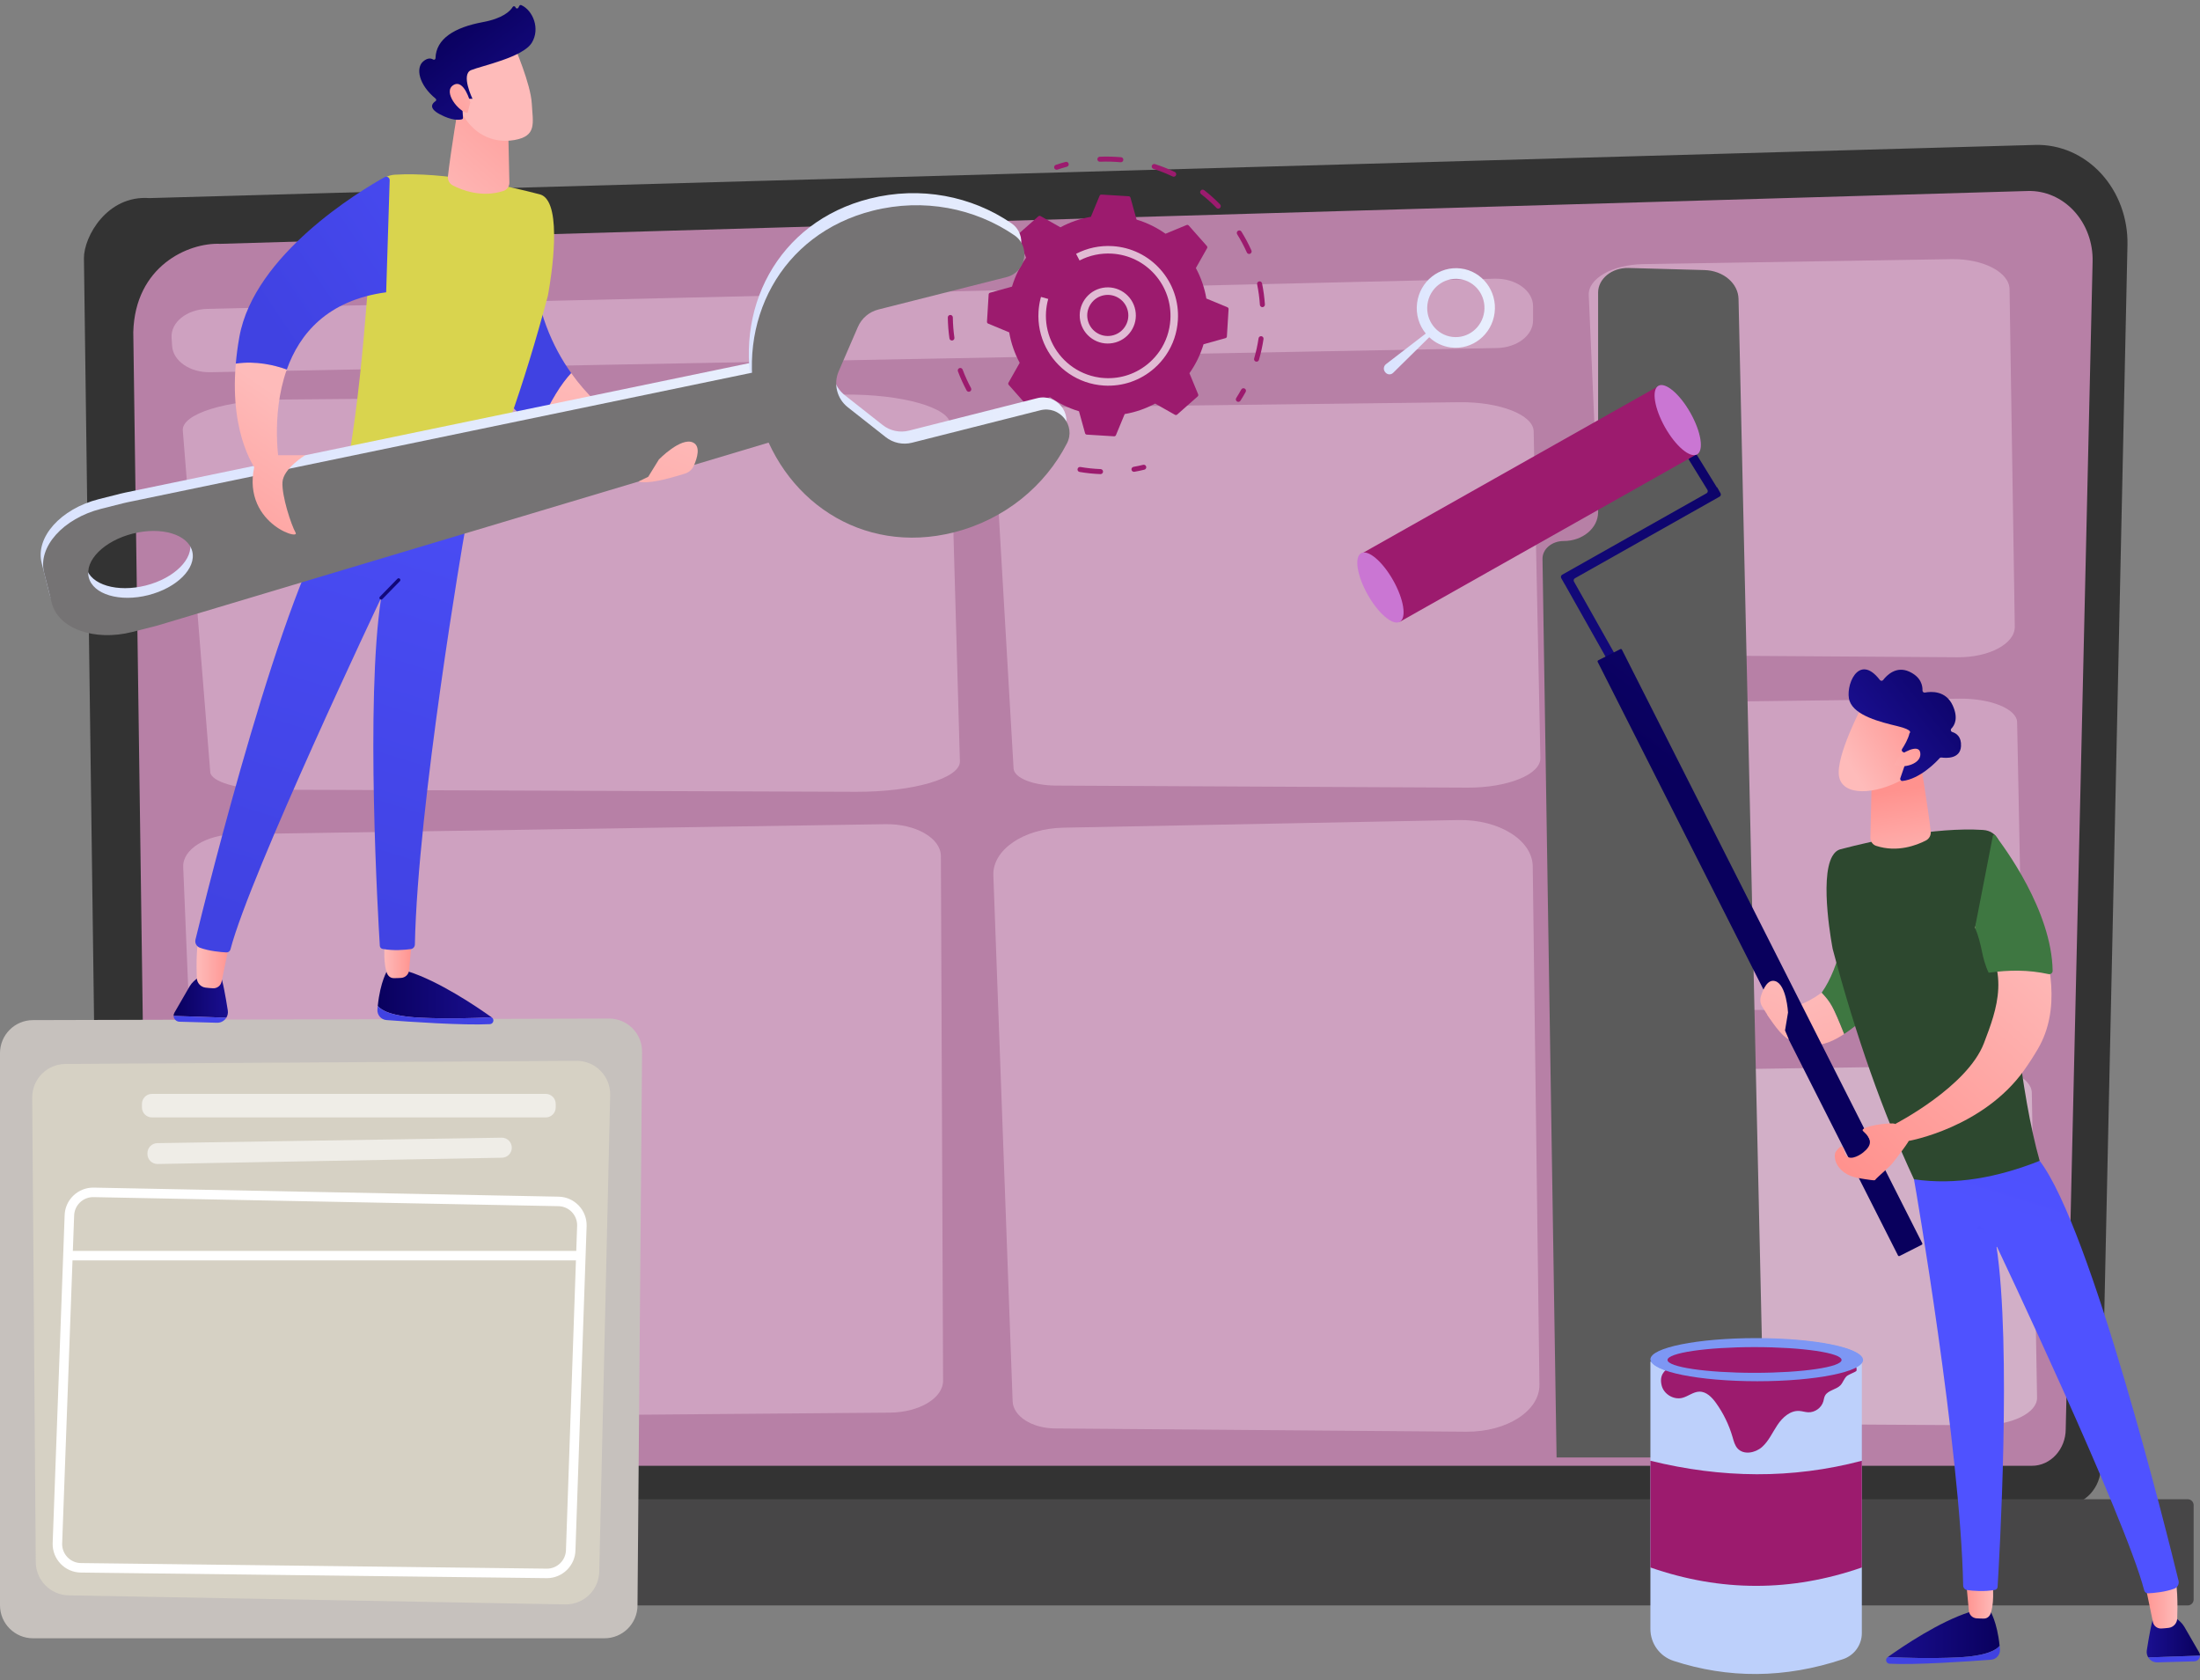 <svg width="254" height="194" viewBox="0 0 254 194" fill="none" xmlns="http://www.w3.org/2000/svg">
<rect x="0" y="0" width="254" height="194" fill="#808080" stroke="none"/>
<path d="M242.565 169.279C242.565 171.746 240.711 173.763 238.445 173.763H15.664C13.398 173.763 11.544 171.746 11.544 169.279L9.69 29.79C9.69 27.323 12.357 22.508 17.245 22.87L234.973 16.732C237.816 16.652 240.565 17.844 242.578 20.03C244.591 22.217 245.693 25.206 245.626 28.301L242.566 169.279H242.565Z" fill="#333333"/>
<path d="M238.498 164.977C238.498 167.313 236.744 169.224 234.601 169.224H21.036C18.892 169.224 17.138 167.313 17.138 164.977L15.389 38.347C15.595 30.727 21.726 27.988 25.443 28.15C25.443 28.15 195.617 23.175 234.115 22.05C236.112 21.992 238.044 22.83 239.458 24.367C240.873 25.904 241.651 28.008 241.601 30.185L238.497 164.977H238.498Z" fill="#B780A6"/>
<path d="M252.585 173.087H1.402C1.025 173.087 0.72 173.393 0.72 173.77V184.662C0.72 185.038 1.025 185.344 1.402 185.344H252.585C252.962 185.344 253.267 185.038 253.267 184.662V173.77C253.267 173.393 252.962 173.087 252.585 173.087Z" fill="#474647"/>
<path d="M23.952 35.659L172.58 32.174C174.997 32.118 176.998 33.556 176.998 35.351V37.003C176.998 38.727 175.146 40.136 172.823 40.18L24.26 42.972C21.936 43.016 19.988 41.675 19.873 39.952L19.81 38.992C19.692 37.217 21.559 35.714 23.953 35.659H23.952Z" fill="#CEA1C0"/>
<path d="M172.559 36.116C172.875 33.597 171.126 31.304 168.654 30.994C166.182 30.684 163.922 32.475 163.607 34.994C163.442 36.31 163.841 37.564 164.613 38.507L160.01 42.049C159.72 42.284 159.69 42.716 159.945 42.988L159.987 43.032C160.213 43.273 160.592 43.283 160.831 43.055L165.012 38.935C165.68 39.564 166.539 39.995 167.512 40.116C169.984 40.426 172.244 38.636 172.559 36.117V36.116ZM167.664 38.895C165.854 38.668 164.573 36.989 164.804 35.144C165.036 33.299 166.691 31.987 168.502 32.214C170.312 32.441 171.593 34.121 171.362 35.966C171.13 37.811 169.475 39.123 167.664 38.895Z" fill="url(#paint0_linear_277_3783)"/>
<path d="M21.152 100.085L23.631 160.08C23.715 162.102 26.537 163.708 29.959 163.68L102.724 163.088C106.146 163.059 108.891 161.41 108.883 159.388L108.63 98.831C108.621 96.759 105.728 95.097 102.223 95.151L27.233 96.306C23.789 96.359 21.069 98.05 21.153 100.086L21.152 100.085Z" fill="#CEA1C0"/>
<path d="M122.874 46.99L168.49 46.435C173.158 46.378 177.03 47.895 177.069 49.797L177.844 87.511C177.883 89.412 174.079 90.954 169.411 90.932L121.924 90.695C119.252 90.681 117.085 89.809 117.023 88.721L114.796 50.461C114.687 48.597 118.297 47.047 122.876 46.991L122.874 46.99Z" fill="#CEA1C0"/>
<path d="M32.602 46.126L97.514 45.554C104.159 45.496 109.667 47.059 109.723 49.019L110.825 87.887C110.88 89.846 105.467 91.436 98.826 91.412L31.249 91.168C27.447 91.154 24.364 90.256 24.274 89.135L21.105 49.704C20.951 47.782 26.087 46.184 32.602 46.127V46.126Z" fill="#CEA1C0"/>
<path d="M122.766 95.555L168.381 94.674C173.05 94.584 176.922 96.992 176.961 100.009L177.735 159.862C177.774 162.878 173.971 165.326 169.303 165.289L121.815 164.913C119.143 164.892 116.977 163.507 116.914 161.781L114.688 101.062C114.579 98.104 118.189 95.643 122.768 95.555L122.766 95.555Z" fill="#CEA1C0"/>
<path d="M189.731 30.492L225.318 29.918C228.96 29.859 231.98 31.426 232.011 33.391L232.616 72.347C232.647 74.31 229.679 75.904 226.037 75.88L188.989 75.635C186.904 75.621 185.214 74.72 185.165 73.597L183.428 34.077C183.343 32.151 186.159 30.55 189.731 30.492V30.492Z" fill="#CEA1C0"/>
<path d="M190.606 81.11L226.193 80.66C229.835 80.614 232.855 81.844 232.886 83.384L233.491 113.95C233.522 115.491 230.554 116.741 226.912 116.722L189.864 116.529C187.779 116.518 186.089 115.811 186.04 114.93L184.303 83.922C184.218 82.412 187.034 81.154 190.606 81.11Z" fill="#CEA1C0"/>
<path opacity="0.37" d="M192.303 123.549L227.89 123.032C231.533 122.979 234.553 124.394 234.583 126.168L235.188 161.354C235.219 163.127 232.251 164.566 228.609 164.545L191.561 164.323C189.476 164.31 187.787 163.497 187.737 162.483L186 126.788C185.915 125.048 188.731 123.602 192.303 123.55V123.549Z" fill="white"/>
<path d="M179.714 168.262L178.089 64.528C178.071 63.39 179.169 62.46 180.528 62.46C182.727 62.46 184.509 60.967 184.509 59.127V33.788C184.509 32.175 186.105 30.883 188.03 30.937L196.799 31.18C198.957 31.24 200.683 32.705 200.722 34.513L203.721 168.263H179.714V168.262Z" fill="#5B5B5B"/>
<path d="M204.034 116.075L204.071 117.21C207.56 122.07 210.733 120.83 212.919 119.372C211.604 116.099 211.37 115.738 210.321 114.6C206.375 117.47 204.035 116.075 204.035 116.075H204.034Z" fill="url(#paint1_linear_277_3783)"/>
<path d="M219.936 110.742L213.795 101.137C213.392 106.555 212.432 111.629 210.321 114.6C211.371 115.737 211.604 116.099 212.92 119.372C218.375 115.733 219.936 110.742 219.936 110.742Z" fill="#3E7741"/>
<path d="M225.964 191.349C222.902 191.489 219.939 191.401 217.961 191.3C219.762 190.017 223.913 187.225 227.385 186.114L229.769 185.972C229.769 185.972 230.577 187.201 230.865 190.013C230.47 190.507 229.315 191.194 225.964 191.349Z" fill="url(#paint2_linear_277_3783)"/>
<path d="M217.936 191.317C217.944 191.311 217.952 191.305 217.961 191.3C219.939 191.401 222.903 191.489 225.963 191.349C229.314 191.194 230.469 190.506 230.864 190.013C230.878 190.143 230.892 190.271 230.902 190.407C230.952 191.025 230.494 191.567 229.876 191.613C227.37 191.803 221.153 192.232 218.156 192.074C217.761 192.053 217.614 191.546 217.936 191.315V191.317Z" fill="url(#paint3_linear_277_3783)"/>
<path d="M247.858 190.529C248.082 189.091 248.442 187.013 248.72 186.481C249.156 185.647 250.647 186.481 250.647 186.481C250.647 186.481 251.694 186.97 252.176 187.784C252.483 188.303 253.333 189.78 253.909 190.783C253.975 190.898 254.002 191.021 253.999 191.14L248.026 191.349C247.88 191.114 247.812 190.828 247.858 190.529Z" fill="url(#paint4_linear_277_3783)"/>
<path d="M253.999 191.14C253.989 191.481 253.718 191.791 253.337 191.801L249.081 191.918C248.632 191.931 248.242 191.697 248.025 191.349L253.998 191.14H253.999Z" fill="url(#paint5_linear_277_3783)"/>
<path d="M247.402 181.702C247.454 181.875 248.226 185.618 248.564 187.261C248.657 187.715 249.066 188.034 249.529 188.01C249.781 187.997 250.075 187.975 250.384 187.935C250.932 187.864 251.347 187.407 251.369 186.855C251.424 185.417 251.451 182.653 250.922 181.582C250.193 180.105 247.402 181.701 247.402 181.701V181.702Z" fill="url(#paint6_linear_277_3783)"/>
<path d="M230.237 182.774C229.905 182.763 230.368 184.484 229.868 186.175C229.755 186.557 229.47 186.855 229.073 186.861C228.815 186.865 228.51 186.859 228.199 186.835C227.733 186.797 227.358 186.435 227.315 185.969L226.907 181.583L230.236 182.774H230.237Z" fill="url(#paint7_linear_277_3783)"/>
<path d="M220.978 136.147C221.126 136.866 226.341 167.3 226.657 183.048C226.662 183.313 226.857 183.534 227.118 183.571C227.78 183.663 229.069 183.782 230.319 183.55C230.491 183.518 230.62 183.377 230.631 183.203C230.813 180.268 232.279 155.455 230.484 143.775C230.484 143.775 245.312 174.999 247.56 183.608C247.614 183.818 247.807 183.959 248.023 183.947C248.657 183.913 249.978 183.799 251.027 183.413C251.403 183.275 251.617 182.879 251.522 182.49C250.266 177.337 241.465 141.838 235.49 134.016L220.978 136.146L220.978 136.147Z" fill="url(#paint8_linear_277_3783)"/>
<path d="M230.483 143.969C230.532 143.969 230.581 143.951 230.619 143.914C230.697 143.838 230.697 143.715 230.622 143.638L228.636 141.607C228.561 141.53 228.438 141.529 228.361 141.604C228.284 141.68 228.283 141.803 228.359 141.88L230.344 143.911C230.382 143.95 230.433 143.969 230.483 143.969Z" fill="url(#paint9_linear_277_3783)"/>
<path d="M212.502 98.044C216.31 97.045 223.337 95.466 228.929 95.816C230.756 95.931 231.102 97.651 231.175 98.937C232.02 113.84 233.315 126.322 235.49 134.017C230.602 135.952 225.758 136.85 220.978 136.147C217.397 128.473 214.267 119.614 211.592 109.552C211.592 109.552 210.023 101.528 211.546 98.853C211.784 98.436 212.097 98.149 212.502 98.043L212.502 98.044Z" fill="#2D482F"/>
<path d="M221.663 87.604C221.663 87.604 222.625 93.345 222.912 96C222.958 96.431 222.733 96.839 222.347 97.038C221.295 97.579 219.052 98.452 216.607 97.651C216.204 97.519 215.94 97.13 215.949 96.706L216.117 89.041L221.664 87.604H221.663Z" fill="url(#paint10_linear_277_3783)"/>
<path d="M198.536 57.336C198.672 57.258 198.721 57.086 198.644 56.949L198.254 56.257L198.224 56.274L195.926 52.544C195.844 52.411 195.669 52.37 195.536 52.452L195.101 52.721C194.968 52.803 194.927 52.978 195.009 53.111L197.13 56.553C197.214 56.69 197.168 56.87 197.028 56.949L180.358 66.354C180.222 66.432 180.174 66.604 180.25 66.74L180.64 67.433L180.646 67.43L186.063 77.041C186.14 77.177 186.312 77.225 186.449 77.149L186.894 76.897C187.03 76.82 187.078 76.648 187.002 76.511L181.724 67.147C181.646 67.011 181.695 66.838 181.832 66.761L198.536 57.336V57.336Z" fill="url(#paint11_linear_277_3783)"/>
<path d="M191.729 44.433L157.179 63.927L161.61 71.788L196.16 52.294L191.729 44.433Z" fill="#9C1B6E"/>
<path d="M221.871 143.709L219.315 145.004C219.248 145.037 219.166 145.011 219.133 144.944L184.461 76.417C184.427 76.35 184.454 76.268 184.521 76.234L187.077 74.94C187.144 74.906 187.226 74.933 187.259 75L221.931 143.527C221.965 143.594 221.938 143.675 221.871 143.709Z" fill="url(#paint12_linear_277_3783)"/>
<path d="M161.611 71.789C162.422 71.331 162.08 69.187 160.847 67C159.614 64.812 157.957 63.41 157.146 63.868C156.335 64.326 156.677 66.47 157.91 68.657C159.143 70.844 160.8 72.246 161.611 71.789Z" fill="#CA76D3"/>
<path d="M195.934 52.46C196.745 52.002 196.403 49.858 195.17 47.671C193.938 45.484 192.281 44.081 191.47 44.539C190.658 44.997 191 47.141 192.233 49.328C193.466 51.515 195.123 52.917 195.934 52.46Z" fill="#CA76D3"/>
<path d="M203.477 116.25C203.235 115.884 203.174 115.431 203.304 115.011C203.555 114.198 204.079 113.005 204.956 113.269C206.262 113.662 206.436 116.89 206.436 116.89L206.09 118.962L206.525 119.996C205.663 119.579 204.601 118.086 203.477 116.25Z" fill="url(#paint13_linear_277_3783)"/>
<path d="M233.702 123.543C234.236 122.794 234.771 121.974 235.299 121.07C240.524 112.117 230.942 98.407 230.942 98.407L228.022 107.104C232.339 111.922 230.526 116.569 229.057 120.426C227.134 125.475 218.817 129.756 218.817 129.756L220.402 131.712C220.402 131.712 228.952 130.206 233.703 123.544L233.702 123.543Z" fill="url(#paint14_linear_277_3783)"/>
<path d="M236.986 112.075C236.878 105.125 231.36 97.741 230.352 96.441C230.28 96.349 230.138 96.368 230.09 96.474L228.021 107.103C228.899 109.157 228.722 110.45 229.599 112.3C231.972 111.968 234.175 111.952 236.515 112.459C236.761 112.511 236.99 112.326 236.986 112.075Z" fill="#3E7741"/>
<path d="M218.817 129.755C218.331 129.51 214.524 130.064 215.108 130.588C216.131 131.506 216.175 132.202 215.1 133.062C214.568 133.486 213.348 134.13 213.015 133.139C212.921 132.86 212.909 132.499 212.644 132.372C212.447 132.279 211.894 132.949 211.861 133.164C211.676 134.371 212.638 135.374 213.699 135.773C214.214 135.968 214.763 136.05 215.307 136.132C215.609 136.177 216.363 136.29 216.432 136.26C216.511 136.226 216.557 136.146 216.615 136.082C216.863 135.807 218.19 134.688 218.48 134.313C218.636 134.112 220.625 131.602 220.525 131.362C220.525 131.362 219.229 129.964 218.818 129.756L218.817 129.755Z" fill="url(#paint15_linear_277_3783)"/>
<path d="M215.003 81.488C215.003 81.488 211.928 87.28 212.322 89.62C212.716 91.96 216.528 91.792 219.856 89.891L222.182 83.637L215.003 81.488Z" fill="url(#paint16_linear_277_3783)"/>
<path d="M219.709 86.82C219.574 86.76 219.524 86.595 219.605 86.47C219.851 86.093 220.313 85.326 220.46 84.653C220.46 84.653 221.013 84.298 219.053 83.829C217.092 83.359 214.17 82.63 213.555 80.962C212.956 79.334 214.53 75.241 217.041 78.503C217.136 78.627 217.323 78.63 217.418 78.505C217.83 77.969 218.912 76.857 220.415 77.531C221.821 78.163 221.979 79.194 221.96 79.713C221.955 79.866 222.091 79.985 222.241 79.957C222.952 79.822 224.658 79.704 225.455 81.456C226.11 82.898 225.684 83.714 225.296 84.114C225.17 84.243 225.225 84.456 225.397 84.509C225.865 84.653 226.468 85.049 226.408 86.143C226.325 87.658 224.633 87.524 224.151 87.455C224.072 87.444 223.992 87.471 223.939 87.53C223.526 87.987 221.666 89.929 219.651 90.163C219.477 90.183 219.341 90.011 219.399 89.845L220.27 87.31C220.311 87.192 220.255 87.063 220.14 87.013L219.708 86.821L219.709 86.82Z" fill="url(#paint17_linear_277_3783)"/>
<path d="M219.359 87.18C219.359 87.18 221.549 85.676 221.709 86.943C221.868 88.209 219.737 88.776 218.681 88.305L219.359 87.18Z" fill="url(#paint18_linear_277_3783)"/>
<path d="M212.782 191.55C206.056 193.798 199.521 193.8 193.219 191.746C191.626 191.227 190.547 189.741 190.547 188.065V157.185C198.291 158.89 206.408 158.976 214.958 157.185V188.543C214.958 189.91 214.077 191.117 212.781 191.55H212.782Z" fill="#BDD0FB"/>
<path d="M202.753 159.392C209.494 159.392 214.959 158.293 214.959 156.937C214.959 155.582 209.494 154.483 202.753 154.483C196.012 154.483 190.548 155.582 190.548 156.937C190.548 158.293 196.012 159.392 202.753 159.392Z" fill="#7D97F4"/>
<path d="M214.959 180.962C206.822 183.793 198.685 183.793 190.548 180.962V168.643C198.758 170.667 206.899 170.771 214.959 168.643V180.962Z" fill="#9C1B6E"/>
<path d="M191.857 159.991C192.119 160.968 193.234 161.628 194.216 161.386C194.904 161.216 195.493 160.676 196.203 160.665C197.008 160.651 197.651 161.315 198.12 161.97C198.974 163.159 199.622 164.496 200.03 165.901C200.166 166.369 200.286 166.866 200.614 167.226C201.318 167.997 202.648 167.75 203.43 167.059C204.212 166.369 204.636 165.371 205.218 164.505C205.799 163.638 206.691 162.829 207.732 162.892C208.08 162.913 208.418 163.033 208.767 163.047C209.539 163.08 210.298 162.532 210.513 161.789C210.578 161.561 210.599 161.316 210.716 161.11C211.068 160.493 212.002 160.433 212.484 159.933C212.79 159.615 212.892 159.154 213.248 158.841C213.384 158.723 214.309 158.341 214.328 158.282C214.49 157.784 213.974 157.334 213.495 157.121C210.689 155.871 207.481 157.117 204.439 157.543C201.45 157.962 198.59 157.28 195.63 157.305C193.997 157.32 191.248 157.713 191.857 159.99V159.991Z" fill="#9C1B6E"/>
<path d="M202.895 159.462C209.636 159.462 215.101 158.363 215.101 157.008C215.101 155.652 209.636 154.553 202.895 154.553C196.154 154.553 190.689 155.652 190.689 157.008C190.689 158.363 196.154 159.462 202.895 159.462Z" fill="#7D97F4"/>
<path d="M202.569 158.492C208.118 158.492 212.617 157.827 212.617 157.008C212.617 156.188 208.118 155.523 202.569 155.523C197.019 155.523 192.521 156.188 192.521 157.008C192.521 157.827 197.019 158.492 202.569 158.492Z" fill="#9C1B6E"/>
<path d="M69.792 189.138H3.81C1.706 189.138 0 187.431 0 185.326V121.583C0 119.482 1.7 117.776 3.8 117.771L70.311 117.592C72.426 117.587 74.142 119.307 74.13 121.424L73.603 185.345C73.592 187.442 71.89 189.137 69.793 189.137L69.792 189.138Z" fill="#C6C1BD"/>
<path d="M66.559 122.472L7.559 122.835C5.427 122.848 3.708 124.587 3.718 126.721L4.129 180.332C4.139 182.433 5.824 184.143 7.924 184.181L65.25 185.228C67.391 185.267 69.156 183.557 69.186 181.415L70.448 126.394C70.478 124.227 68.724 122.458 66.559 122.472Z" fill="#D6D1C4"/>
<path opacity="0.6" d="M63.004 126.286H17.545C16.907 126.286 16.389 126.805 16.389 127.444V127.85C16.389 128.489 16.907 129.007 17.545 129.007H63.004C63.643 129.007 64.16 128.489 64.16 127.85V127.444C64.16 126.805 63.643 126.286 63.004 126.286Z" fill="white"/>
<path opacity="0.6" d="M59.089 132.563C59.056 133.169 58.561 133.646 57.955 133.658L18.199 134.382C17.553 134.394 17.021 133.873 17.021 133.226V133.132C17.021 132.499 17.528 131.984 18.159 131.974L57.915 131.344C58.585 131.333 59.124 131.893 59.088 132.563H59.089Z" fill="white"/>
<path d="M63.146 182.195C63.133 182.195 63.12 182.195 63.106 182.195L9.334 181.55C8.449 181.539 7.623 181.183 7.008 180.548C6.392 179.913 6.062 179.075 6.079 178.19L7.462 140.333C7.479 139.461 7.837 138.64 8.472 138.03C9.107 137.419 9.954 137.094 10.821 137.11L64.499 138.155C66.312 138.191 67.761 139.696 67.729 141.51C67.729 141.513 67.729 141.516 67.729 141.519L66.439 178.968C66.407 180.752 64.934 182.196 63.145 182.196L63.146 182.195ZM10.757 138.206C10.185 138.206 9.646 138.423 9.233 138.821C8.81 139.229 8.57 139.777 8.559 140.364L7.176 178.222C7.165 178.802 7.384 179.361 7.795 179.785C8.206 180.21 8.757 180.447 9.347 180.454L63.119 181.1C63.128 181.1 63.136 181.1 63.145 181.1C64.338 181.1 65.322 180.136 65.343 178.94L66.633 141.486C66.653 140.278 65.687 139.276 64.478 139.252L10.8 138.207C10.786 138.207 10.771 138.207 10.757 138.207V138.206Z" fill="white"/>
<path d="M66.485 145.509H7.924C7.622 145.509 7.376 145.263 7.376 144.96C7.376 144.657 7.621 144.411 7.924 144.411H66.485C66.788 144.411 67.034 144.657 67.034 144.96C67.034 145.263 66.789 145.509 66.485 145.509Z" fill="white"/>
<path d="M121.829 19.545C121.779 19.511 121.739 19.461 121.718 19.399C121.667 19.247 121.748 19.083 121.9 19.032C122.27 18.907 122.649 18.793 123.026 18.692C123.18 18.651 123.338 18.743 123.38 18.897C123.421 19.052 123.329 19.211 123.175 19.252C122.81 19.349 122.444 19.46 122.085 19.581C121.995 19.61 121.902 19.595 121.829 19.545Z" fill="#9C1B6E"/>
<path d="M144.913 41.704C144.812 41.635 144.762 41.508 144.797 41.385C145.018 40.624 145.19 39.841 145.307 39.056C145.33 38.898 145.477 38.789 145.635 38.813C145.793 38.836 145.902 38.983 145.879 39.142C145.758 39.952 145.581 40.761 145.352 41.546C145.308 41.7 145.147 41.788 144.994 41.743C144.964 41.734 144.935 41.721 144.911 41.704H144.913ZM145.588 35.409C145.517 35.361 145.468 35.282 145.462 35.189C145.408 34.397 145.3 33.602 145.142 32.827C145.11 32.67 145.211 32.517 145.367 32.486C145.523 32.454 145.676 32.555 145.708 32.711C145.872 33.51 145.983 34.331 146.039 35.15C146.049 35.31 145.929 35.448 145.77 35.459C145.703 35.463 145.639 35.444 145.587 35.409H145.588ZM126.823 18.62C126.749 18.57 126.7 18.488 126.697 18.393C126.69 18.233 126.814 18.099 126.973 18.093C127.409 18.074 127.852 18.072 128.293 18.084C128.673 18.095 129.056 18.119 129.433 18.152C129.593 18.167 129.71 18.308 129.695 18.468C129.68 18.627 129.539 18.744 129.38 18.729C129.015 18.696 128.644 18.674 128.275 18.663C127.849 18.65 127.419 18.653 126.997 18.67C126.933 18.673 126.872 18.654 126.822 18.62H126.823ZM144.056 29.268C144.013 29.239 143.978 29.198 143.955 29.147C143.631 28.425 143.254 27.717 142.835 27.044C142.751 26.908 142.793 26.73 142.928 26.645C143.064 26.561 143.241 26.603 143.327 26.738C143.759 27.434 144.148 28.164 144.482 28.91C144.548 29.056 144.482 29.227 144.337 29.293C144.242 29.335 144.136 29.323 144.056 29.268ZM133.096 19.46C132.992 19.39 132.943 19.257 132.983 19.133C133.032 18.98 133.195 18.896 133.347 18.945C134.125 19.194 134.895 19.499 135.634 19.851C135.779 19.919 135.84 20.093 135.771 20.237C135.702 20.382 135.53 20.443 135.386 20.375C134.669 20.033 133.925 19.738 133.17 19.497C133.143 19.488 133.118 19.476 133.096 19.461V19.46ZM140.493 24.037C140.477 24.026 140.462 24.015 140.448 24C139.894 23.432 139.297 22.897 138.673 22.41C138.547 22.312 138.525 22.13 138.623 22.003C138.721 21.878 138.902 21.862 139.029 21.953C139.673 22.457 140.289 23.009 140.862 23.595C140.974 23.709 140.972 23.893 140.858 24.005C140.758 24.103 140.605 24.113 140.493 24.037Z" fill="#9C1B6E"/>
<path d="M142.809 46.345C142.68 46.257 142.644 46.083 142.728 45.95C142.932 45.63 143.128 45.302 143.309 44.971C143.386 44.831 143.563 44.78 143.702 44.857C143.849 44.93 143.893 45.111 143.816 45.251C143.628 45.592 143.426 45.932 143.216 46.262C143.129 46.396 142.951 46.436 142.816 46.35C142.814 46.348 142.812 46.346 142.809 46.344V46.345Z" fill="#9C1B6E"/>
<path d="M130.758 54.42C130.696 54.378 130.65 54.311 130.636 54.231C130.608 54.074 130.714 53.924 130.871 53.896C131.243 53.831 131.618 53.752 131.985 53.662C132.14 53.624 132.296 53.719 132.334 53.874C132.372 54.03 132.277 54.186 132.122 54.224C131.743 54.317 131.356 54.399 130.971 54.467C130.894 54.48 130.818 54.462 130.758 54.42Z" fill="#9C1B6E"/>
<path d="M118.67 52.338C118.546 52.254 118.506 52.087 118.582 51.956C118.661 51.817 118.838 51.769 118.977 51.848C119.653 52.234 120.362 52.578 121.085 52.871C121.235 52.931 121.305 53.1 121.245 53.248C121.185 53.397 121.016 53.468 120.868 53.408C120.122 53.106 119.39 52.75 118.691 52.351C118.684 52.347 118.677 52.343 118.671 52.338H118.67ZM115.537 50.074C115.526 50.067 115.516 50.059 115.506 50.05C114.907 49.511 114.339 48.928 113.817 48.316C113.713 48.194 113.728 48.011 113.849 47.908C113.97 47.804 114.154 47.819 114.256 47.94C114.762 48.532 115.312 49.097 115.892 49.618C116.011 49.725 116.021 49.908 115.914 50.027C115.816 50.136 115.655 50.153 115.537 50.073V50.074ZM124.531 54.438C124.44 54.377 124.389 54.266 124.408 54.151C124.435 53.993 124.584 53.887 124.742 53.914C125.509 54.045 126.293 54.127 127.074 54.157C127.234 54.162 127.358 54.297 127.352 54.458C127.345 54.617 127.211 54.742 127.051 54.736C126.245 54.705 125.435 54.621 124.644 54.486C124.601 54.478 124.563 54.462 124.53 54.439L124.531 54.438ZM111.69 45.177C111.653 45.152 111.621 45.117 111.599 45.075C111.217 44.365 110.881 43.624 110.597 42.871C110.541 42.722 110.616 42.554 110.766 42.498C110.916 42.442 111.083 42.517 111.138 42.667C111.413 43.396 111.739 44.113 112.108 44.801C112.183 44.942 112.131 45.118 111.99 45.193C111.892 45.246 111.777 45.236 111.69 45.177H111.69ZM109.741 39.263C109.677 39.219 109.629 39.149 109.618 39.065C109.502 38.271 109.439 37.459 109.429 36.652C109.427 36.493 109.555 36.362 109.715 36.359C109.875 36.357 110.005 36.485 110.008 36.645C110.018 37.427 110.079 38.213 110.191 38.983C110.213 39.141 110.104 39.288 109.946 39.31C109.872 39.321 109.799 39.302 109.742 39.263H109.741ZM109.917 33.037C109.824 32.973 109.773 32.858 109.796 32.74C109.957 31.95 110.171 31.164 110.435 30.404C110.487 30.253 110.652 30.174 110.802 30.225C110.954 30.277 111.033 30.442 110.981 30.593C110.726 31.329 110.518 32.09 110.363 32.855C110.331 33.012 110.179 33.113 110.022 33.081C109.983 33.073 109.947 33.058 109.916 33.037H109.917Z" fill="#9C1B6E"/>
<path d="M112.205 27.228C112.078 27.141 112.041 26.97 112.122 26.837C112.326 26.504 112.544 26.174 112.768 25.855C112.859 25.726 113.037 25.693 113.168 25.782C113.169 25.782 113.17 25.784 113.171 25.785C113.302 25.877 113.333 26.058 113.241 26.188C113.023 26.497 112.813 26.817 112.615 27.14C112.531 27.276 112.353 27.319 112.217 27.235C112.213 27.232 112.209 27.229 112.205 27.227V27.228Z" fill="#9C1B6E"/>
<path d="M117.521 27.066C117.452 27.127 117.429 27.226 117.464 27.311L118.471 29.748C117.759 30.752 117.203 31.877 116.84 33.091L114.303 33.796C114.214 33.82 114.15 33.899 114.145 33.991L113.952 37.147C113.946 37.239 114 37.325 114.085 37.36L116.517 38.37C116.73 39.619 117.145 40.803 117.729 41.887L116.432 44.182C116.387 44.262 116.398 44.362 116.458 44.431L118.552 46.8C118.613 46.869 118.712 46.891 118.797 46.856L121.232 45.849C122.237 46.561 123.361 47.118 124.574 47.481L125.278 50.019C125.303 50.108 125.382 50.172 125.473 50.177L128.628 50.371C128.72 50.376 128.806 50.322 128.841 50.237L129.85 47.803C131.098 47.591 132.282 47.176 133.365 46.592L135.659 47.889C135.74 47.934 135.84 47.923 135.909 47.862L138.276 45.768C138.345 45.707 138.367 45.608 138.332 45.522L137.325 43.086C138.037 42.081 138.593 40.957 138.956 39.743L141.493 39.038C141.582 39.014 141.646 38.934 141.651 38.843L141.845 35.687C141.85 35.594 141.797 35.509 141.711 35.473L139.279 34.464C139.066 33.215 138.651 32.031 138.068 30.947L139.364 28.652C139.41 28.571 139.399 28.471 139.338 28.402L137.244 26.034C137.183 25.965 137.084 25.942 136.999 25.978L134.564 26.985C133.56 26.273 132.436 25.716 131.223 25.353L130.518 22.815C130.493 22.726 130.415 22.662 130.323 22.657L127.169 22.463C127.076 22.458 126.991 22.511 126.955 22.597L125.946 25.03C124.698 25.243 123.514 25.658 122.431 26.242L120.137 24.945C120.057 24.899 119.957 24.91 119.888 24.971L117.521 27.066Z" fill="#9C1B6E"/>
<path opacity="0.7" d="M126.073 39.096C126.073 39.096 126.071 39.095 126.07 39.094C125.356 38.607 124.874 37.868 124.714 37.017C124.554 36.166 124.735 35.304 125.222 34.589C125.711 33.874 126.448 33.391 127.299 33.231C129.055 32.901 130.752 34.061 131.082 35.818C131.242 36.669 131.061 37.531 130.574 38.246C130.085 38.961 129.348 39.443 128.497 39.603C127.648 39.763 126.787 39.583 126.072 39.096H126.073ZM129.235 34.458C128.733 34.115 128.102 33.965 127.46 34.085C126.837 34.203 126.297 34.556 125.94 35.079C125.582 35.602 125.449 36.235 125.567 36.857C125.685 37.48 126.038 38.02 126.561 38.378C126.561 38.378 126.562 38.378 126.563 38.379C127.085 38.736 127.716 38.867 128.338 38.75C128.96 38.633 129.5 38.281 129.857 37.756C130.215 37.233 130.348 36.601 130.23 35.978C130.109 35.334 129.737 34.8 129.235 34.458Z" fill="white"/>
<path opacity="0.7" d="M123.419 43.133C121.147 41.584 119.721 38.91 119.902 35.971C119.933 35.463 120.012 34.958 120.136 34.467C120.153 34.404 120.169 34.342 120.187 34.279L121.023 34.513C120.885 35.003 120.8 35.512 120.768 36.024C120.734 36.593 120.766 37.15 120.859 37.688C120.859 37.69 120.859 37.691 120.86 37.693C120.86 37.696 120.861 37.698 120.861 37.701C121.279 40.097 122.892 42.118 125.096 43.071C125.666 43.318 126.276 43.494 126.914 43.586C126.935 43.588 126.955 43.592 126.976 43.595C126.992 43.597 127.01 43.599 127.026 43.601C127.069 43.607 127.111 43.612 127.155 43.617C127.271 43.629 127.389 43.639 127.507 43.647C129.425 43.765 131.273 43.128 132.712 41.854C133.168 41.451 133.566 40.998 133.9 40.508C134.62 39.451 135.046 38.215 135.126 36.904C135.243 34.986 134.607 33.136 133.334 31.696C132.062 30.256 130.304 29.399 128.387 29.282C127.086 29.202 125.789 29.475 124.639 30.073L124.239 29.302C125.53 28.631 126.982 28.324 128.44 28.414C130.59 28.546 132.558 29.507 133.984 31.12C135.411 32.734 136.124 34.807 135.992 36.957C135.902 38.426 135.425 39.81 134.618 40.995C134.244 41.544 133.798 42.051 133.287 42.504C131.675 43.931 129.603 44.644 127.454 44.512C125.956 44.42 124.578 43.922 123.419 43.132L123.419 43.133Z" fill="white"/>
<path d="M73.71 49.942L71.06 52.557C67.297 52.196 64.397 51.024 62.17 49.538C63.51 46.204 64.871 44.226 65.941 43.067C69.444 47.996 73.71 49.943 73.71 49.943V49.942Z" fill="url(#paint19_linear_277_3783)"/>
<path d="M55.26 40.156L61.516 30.371C61.926 35.89 63.79 40.04 65.941 43.066C64.871 44.225 63.51 46.203 62.17 49.538C56.613 45.83 55.261 40.155 55.261 40.155L55.26 40.156Z" fill="url(#paint20_linear_277_3783)"/>
<path d="M48.607 117.497C51.726 117.64 54.745 117.55 56.761 117.447C54.925 116.139 50.697 113.296 47.16 112.164L44.731 112.019C44.731 112.019 43.908 113.271 43.614 116.137C44.017 116.639 45.193 117.339 48.607 117.497Z" fill="url(#paint21_linear_277_3783)"/>
<path d="M56.786 117.464C56.778 117.458 56.769 117.452 56.76 117.446C54.745 117.549 51.726 117.639 48.607 117.496C45.193 117.338 44.016 116.638 43.614 116.136C43.601 116.267 43.587 116.399 43.576 116.538C43.525 117.167 43.992 117.719 44.621 117.766C47.175 117.96 53.508 118.397 56.562 118.237C56.966 118.216 57.114 117.698 56.786 117.464Z" fill="url(#paint22_linear_277_3783)"/>
<path d="M26.3 116.661C26.071 115.196 25.705 113.078 25.422 112.537C24.978 111.687 23.458 112.537 23.458 112.537C23.458 112.537 22.391 113.034 21.9 113.864C21.587 114.393 20.721 115.897 20.135 116.919C20.068 117.036 20.04 117.161 20.043 117.282L26.128 117.496C26.277 117.257 26.347 116.965 26.299 116.661H26.3Z" fill="url(#paint23_linear_277_3783)"/>
<path d="M20.045 117.283C20.055 117.631 20.331 117.946 20.72 117.957L25.055 118.076C25.513 118.089 25.909 117.851 26.131 117.496L20.046 117.282L20.045 117.283Z" fill="url(#paint24_linear_277_3783)"/>
<path d="M26.765 107.668C26.712 107.844 25.926 111.658 25.582 113.331C25.486 113.794 25.07 114.119 24.599 114.095C24.341 114.083 24.041 114.059 23.727 114.019C23.169 113.947 22.745 113.481 22.724 112.919C22.668 111.453 22.64 108.638 23.178 107.547C23.921 106.042 26.764 107.668 26.764 107.668H26.765Z" fill="url(#paint25_linear_277_3783)"/>
<path d="M44.253 108.76C44.59 108.749 44.119 110.503 44.629 112.225C44.744 112.614 45.035 112.919 45.44 112.924C45.702 112.927 46.013 112.922 46.329 112.896C46.804 112.858 47.187 112.489 47.23 112.015L47.645 107.547L44.254 108.76H44.253Z" fill="url(#paint26_linear_277_3783)"/>
<path d="M53.686 61.257C53.535 61.99 48.223 92.996 47.9 109.04C47.895 109.309 47.697 109.534 47.431 109.571C46.756 109.666 45.443 109.787 44.17 109.551C43.995 109.518 43.864 109.374 43.853 109.197C43.667 106.208 42.174 80.928 44.003 69.029C44.003 69.029 28.896 100.839 26.606 109.611C26.551 109.824 26.355 109.968 26.134 109.956C25.487 109.921 24.142 109.805 23.073 109.412C22.69 109.271 22.472 108.867 22.569 108.471C23.848 103.223 32.814 67.056 38.902 59.088L53.686 61.257Z" fill="url(#paint27_linear_277_3783)"/>
<path d="M44.002 69.227C43.952 69.227 43.902 69.208 43.863 69.17C43.785 69.094 43.783 68.968 43.861 68.89L45.883 66.82C45.96 66.742 46.086 66.74 46.164 66.817C46.242 66.894 46.244 67.02 46.167 67.098L44.144 69.168C44.105 69.208 44.054 69.228 44.002 69.228V69.227Z" fill="url(#paint28_linear_277_3783)"/>
<path d="M62.322 22.438C58.441 21.421 51.284 19.828 45.586 20.168C44.277 20.246 43.229 21.282 43.154 22.591C42.294 37.774 41.118 51.248 38.902 59.087C43.882 61.058 48.817 61.973 53.687 61.256C57.335 53.438 60.524 44.413 63.249 34.163C63.249 34.163 64.848 25.988 63.295 23.263C63.053 22.838 62.735 22.547 62.322 22.438V22.438Z" fill="#D9D44E"/>
<path d="M52.988 11.803C52.988 11.803 52.008 17.651 51.716 20.356C51.669 20.796 51.899 21.211 52.292 21.414C53.362 21.965 55.648 22.854 58.14 22.039C58.55 21.904 58.819 21.507 58.81 21.076L58.639 13.268L52.989 11.803L52.988 11.803Z" fill="url(#paint29_linear_277_3783)"/>
<path d="M59.378 5.322C59.378 5.322 61.269 9.667 61.396 11.948C61.523 14.229 62.014 15.709 59.378 16.168C56.743 16.627 54.523 15.313 53.32 13.042C53.32 13.042 51.435 9.542 51.858 8.107C52.281 6.674 59.378 5.322 59.378 5.322Z" fill="url(#paint30_linear_277_3783)"/>
<path d="M54.221 11.408H54.554C54.554 11.408 53.181 8.591 54.388 8.096C55.594 7.601 60.372 6.626 61.403 4.93C62.398 3.295 61.511 1.182 60.185 0.592C60.101 0.555 60.002 0.594 59.959 0.675L59.849 0.883C59.774 1.026 59.564 1.004 59.518 0.85C59.476 0.703 59.278 0.671 59.198 0.801C58.882 1.308 58.028 2.132 55.736 2.556C52.484 3.156 50.334 4.473 50.281 6.722C50.277 6.864 50.126 6.943 50.004 6.869C49.764 6.723 49.379 6.654 48.866 7.086C47.974 7.837 48.339 9.786 50.296 11.389C50.389 11.466 50.389 11.611 50.288 11.676C49.933 11.907 49.405 12.458 50.775 13.191C52.177 13.941 53.007 13.859 53.32 13.778C53.404 13.757 53.461 13.68 53.455 13.593L53.332 11.6C53.325 11.497 53.407 11.41 53.511 11.41H54.221V11.408Z" fill="url(#paint31_linear_277_3783)"/>
<path d="M54.303 11.825C54.303 11.825 53.582 9.05 52.338 9.828C51.094 10.606 52.983 12.937 53.983 13.042L54.303 11.825Z" fill="url(#paint32_linear_277_3783)"/>
<path d="M13.944 56.985L11.391 57.631C7.009 58.739 4.063 62.033 4.81 64.989L5.698 68.503C6.444 71.459 10.602 72.957 14.984 71.849L17.537 71.203C17.706 71.16 17.874 71.114 18.041 71.064L92.91 48.65L90.977 40.995L14.454 56.869C14.284 56.904 14.114 56.943 13.945 56.986L13.944 56.985ZM15.044 60.492C18.342 59.658 21.418 60.571 21.913 62.533C22.409 64.494 20.136 66.76 16.838 67.594C13.539 68.428 10.463 67.515 9.968 65.554C9.473 63.593 11.745 61.327 15.044 60.492Z" fill="url(#paint33_linear_277_3783)"/>
<path d="M115.869 30.592L101.054 34.339C99.999 34.606 99.128 35.347 98.695 36.346L96.479 41.467C95.846 42.929 96.276 44.633 97.528 45.619L101.91 49.071C102.766 49.744 103.884 49.982 104.939 49.716L119.754 45.969C121.989 45.404 123.887 47.738 122.832 49.788C120.308 54.694 115.677 58.573 109.782 60.064C99.127 62.759 89.698 56.3 87.108 46.047C84.518 35.793 89.747 25.627 100.401 22.933C106.296 21.442 112.214 22.654 116.764 25.77C118.667 27.072 118.105 30.028 115.869 30.593V30.592Z" fill="url(#paint34_linear_277_3783)"/>
<path d="M116.222 31.989L101.407 35.735C100.352 36.002 99.48 36.743 99.048 37.743L96.832 42.863C96.199 44.325 96.629 46.029 97.88 47.015L102.263 50.467C103.118 51.14 104.237 51.378 105.292 51.112L120.107 47.365C122.341 46.8 124.24 49.133 123.185 51.184C120.661 56.089 116.029 59.968 110.135 61.459C99.48 64.153 90.051 57.694 87.46 47.441C84.87 37.188 90.1 27.021 100.754 24.327C106.648 22.836 112.566 24.048 117.117 27.164C119.019 28.467 118.457 31.423 116.222 31.988V31.989Z" fill="#757374"/>
<path d="M14.225 58.099L11.672 58.744C7.29 59.853 4.344 63.147 5.091 66.103L5.979 69.616C6.726 72.572 10.883 74.07 15.265 72.962L17.818 72.316C17.987 72.274 18.155 72.227 18.322 72.177L93.192 49.764L91.258 42.108L14.736 57.982C14.565 58.018 14.395 58.057 14.226 58.099L14.225 58.099ZM15.325 61.606C18.623 60.772 21.7 61.685 22.195 63.646C22.69 65.608 20.418 67.873 17.119 68.708C13.82 69.542 10.744 68.629 10.249 66.668C9.754 64.706 12.026 62.441 15.325 61.606Z" fill="#757374"/>
<path d="M33.112 42.661C31.194 48.048 32.274 53.823 32.274 53.823L29.745 54.498C29.745 54.498 26.477 50.609 27.224 41.98C29.559 41.623 31.746 42.17 33.112 42.661Z" fill="url(#paint35_linear_277_3783)"/>
<path d="M27.224 41.98C27.308 41.009 27.441 39.982 27.637 38.891C29.346 29.374 41.54 22.053 44.409 20.45C44.676 20.301 45 20.502 44.991 20.808L44.584 33.745C37.792 34.658 34.578 38.546 33.112 42.661C31.745 42.17 29.559 41.623 27.224 41.98H27.224Z" fill="url(#paint36_linear_277_3783)"/>
<path d="M79.045 54.688C79.519 54.557 79.904 54.22 80.105 53.771C80.493 52.901 80.93 51.505 79.997 51.081C78.606 50.449 76.076 53.042 76.076 53.042L74.84 55.046L73.71 55.596C74.746 55.881 76.742 55.406 79.045 54.688Z" fill="url(#paint37_linear_277_3783)"/>
<path d="M32.106 52.557H35.233C35.233 52.557 32.696 54.08 32.612 55.68C32.527 57.281 33.619 60.598 34.13 61.5C34.688 62.487 27.049 60.03 29.745 52.557H32.106Z" fill="url(#paint38_linear_277_3783)"/>
<defs>
<linearGradient id="paint0_linear_277_3783" x1="159.772" y1="37.089" x2="172.596" y2="37.089" gradientUnits="userSpaceOnUse">
<stop stop-color="#DAE3FE"/>
<stop offset="1" stop-color="#E9EFFD"/>
</linearGradient>
<linearGradient id="paint1_linear_277_3783" x1="206.954" y1="114.205" x2="218.13" y2="143.807" gradientUnits="userSpaceOnUse">
<stop stop-color="#FEBBBA"/>
<stop offset="1" stop-color="#FF928E"/>
</linearGradient>
<linearGradient id="paint2_linear_277_3783" x1="230.906" y1="188.697" x2="217.76" y2="188.697" gradientUnits="userSpaceOnUse">
<stop stop-color="#09005D"/>
<stop offset="1" stop-color="#1A0F91"/>
</linearGradient>
<linearGradient id="paint3_linear_277_3783" x1="224.333" y1="162.037" x2="224.333" y2="189.263" gradientUnits="userSpaceOnUse">
<stop stop-color="#4F52FF"/>
<stop offset="1" stop-color="#4042E2"/>
</linearGradient>
<linearGradient id="paint4_linear_277_3783" x1="253.999" y1="188.73" x2="247.845" y2="188.73" gradientUnits="userSpaceOnUse">
<stop stop-color="#09005D"/>
<stop offset="1" stop-color="#1A0F91"/>
</linearGradient>
<linearGradient id="paint5_linear_277_3783" x1="253.183" y1="168.45" x2="250.413" y2="197.522" gradientUnits="userSpaceOnUse">
<stop stop-color="#4F52FF"/>
<stop offset="1" stop-color="#4042E2"/>
</linearGradient>
<linearGradient id="paint6_linear_277_3783" x1="251.397" y1="184.484" x2="247.403" y2="184.484" gradientUnits="userSpaceOnUse">
<stop stop-color="#FEBBBA"/>
<stop offset="1" stop-color="#FF928E"/>
</linearGradient>
<linearGradient id="paint7_linear_277_3783" x1="230.238" y1="184.222" x2="226.908" y2="184.222" gradientUnits="userSpaceOnUse">
<stop stop-color="#FEBBBA"/>
<stop offset="1" stop-color="#FF928E"/>
</linearGradient>
<linearGradient id="paint8_linear_277_3783" x1="241.075" y1="144.009" x2="268.829" y2="54.968" gradientUnits="userSpaceOnUse">
<stop stop-color="#4F52FF"/>
<stop offset="1" stop-color="#4042E2"/>
</linearGradient>
<linearGradient id="paint9_linear_277_3783" x1="229.468" y1="142.884" x2="233.905" y2="118.112" gradientUnits="userSpaceOnUse">
<stop stop-color="#4F52FF"/>
<stop offset="1" stop-color="#4042E2"/>
</linearGradient>
<linearGradient id="paint10_linear_277_3783" x1="220.299" y1="101.402" x2="218.657" y2="91.284" gradientUnits="userSpaceOnUse">
<stop stop-color="#FEBBBA"/>
<stop offset="1" stop-color="#FF928E"/>
</linearGradient>
<linearGradient id="paint11_linear_277_3783" x1="213.03" y1="45.471" x2="158.178" y2="93.535" gradientUnits="userSpaceOnUse">
<stop stop-color="#09005D"/>
<stop offset="1" stop-color="#1A0F91"/>
</linearGradient>
<linearGradient id="paint12_linear_277_3783" x1="209.295" y1="101.551" x2="247.51" y2="48.842" gradientUnits="userSpaceOnUse">
<stop stop-color="#09005D"/>
<stop offset="1" stop-color="#1A0F91"/>
</linearGradient>
<linearGradient id="paint13_linear_277_3783" x1="207.368" y1="110.921" x2="195.416" y2="142.859" gradientUnits="userSpaceOnUse">
<stop stop-color="#FEBBBA"/>
<stop offset="1" stop-color="#FF928E"/>
</linearGradient>
<linearGradient id="paint14_linear_277_3783" x1="236.051" y1="106.9" x2="211.846" y2="133.832" gradientUnits="userSpaceOnUse">
<stop stop-color="#FEBBBA"/>
<stop offset="1" stop-color="#FF928E"/>
</linearGradient>
<linearGradient id="paint15_linear_277_3783" x1="237.797" y1="108.469" x2="213.591" y2="135.401" gradientUnits="userSpaceOnUse">
<stop stop-color="#FEBBBA"/>
<stop offset="1" stop-color="#FF928E"/>
</linearGradient>
<linearGradient id="paint16_linear_277_3783" x1="213.406" y1="88.135" x2="222.774" y2="82.423" gradientUnits="userSpaceOnUse">
<stop stop-color="#FEBBBA"/>
<stop offset="1" stop-color="#FF928E"/>
</linearGradient>
<linearGradient id="paint17_linear_277_3783" x1="227.729" y1="76.394" x2="215.625" y2="85.95" gradientUnits="userSpaceOnUse">
<stop stop-color="#09005D"/>
<stop offset="1" stop-color="#1A0F91"/>
</linearGradient>
<linearGradient id="paint18_linear_277_3783" x1="215.866" y1="90.266" x2="224.295" y2="85.127" gradientUnits="userSpaceOnUse">
<stop stop-color="#FEBBBA"/>
<stop offset="1" stop-color="#FF928E"/>
</linearGradient>
<linearGradient id="paint19_linear_277_3783" x1="70.2" y1="43.747" x2="56.697" y2="79.511" gradientUnits="userSpaceOnUse">
<stop stop-color="#FEBBBA"/>
<stop offset="1" stop-color="#FF928E"/>
</linearGradient>
<linearGradient id="paint20_linear_277_3783" x1="54.347" y1="-0.932" x2="58.937" y2="30.264" gradientUnits="userSpaceOnUse">
<stop stop-color="#4F52FF"/>
<stop offset="1" stop-color="#4042E2"/>
</linearGradient>
<linearGradient id="paint21_linear_277_3783" x1="43.572" y1="114.795" x2="56.966" y2="114.795" gradientUnits="userSpaceOnUse">
<stop stop-color="#09005D"/>
<stop offset="1" stop-color="#1A0F91"/>
</linearGradient>
<linearGradient id="paint22_linear_277_3783" x1="50.269" y1="87.634" x2="50.269" y2="115.371" gradientUnits="userSpaceOnUse">
<stop stop-color="#4F52FF"/>
<stop offset="1" stop-color="#4042E2"/>
</linearGradient>
<linearGradient id="paint23_linear_277_3783" x1="20.044" y1="114.828" x2="26.315" y2="114.828" gradientUnits="userSpaceOnUse">
<stop stop-color="#09005D"/>
<stop offset="1" stop-color="#1A0F91"/>
</linearGradient>
<linearGradient id="paint24_linear_277_3783" x1="20.876" y1="94.168" x2="23.699" y2="123.785" gradientUnits="userSpaceOnUse">
<stop stop-color="#4F52FF"/>
<stop offset="1" stop-color="#4042E2"/>
</linearGradient>
<linearGradient id="paint25_linear_277_3783" x1="22.696" y1="110.503" x2="26.766" y2="110.503" gradientUnits="userSpaceOnUse">
<stop stop-color="#FEBBBA"/>
<stop offset="1" stop-color="#FF928E"/>
</linearGradient>
<linearGradient id="paint26_linear_277_3783" x1="44.253" y1="110.236" x2="47.644" y2="110.236" gradientUnits="userSpaceOnUse">
<stop stop-color="#FEBBBA"/>
<stop offset="1" stop-color="#FF928E"/>
</linearGradient>
<linearGradient id="paint27_linear_277_3783" x1="60.051" y1="27.279" x2="34.57" y2="109.191" gradientUnits="userSpaceOnUse">
<stop stop-color="#4F52FF"/>
<stop offset="1" stop-color="#4042E2"/>
</linearGradient>
<linearGradient id="paint28_linear_277_3783" x1="52.688" y1="58.069" x2="38.798" y2="76.016" gradientUnits="userSpaceOnUse">
<stop stop-color="#09005D"/>
<stop offset="1" stop-color="#1A0F91"/>
</linearGradient>
<linearGradient id="paint29_linear_277_3783" x1="49.303" y1="24.182" x2="64.29" y2="7.062" gradientUnits="userSpaceOnUse">
<stop stop-color="#FEBBBA"/>
<stop offset="1" stop-color="#FF928E"/>
</linearGradient>
<linearGradient id="paint30_linear_277_3783" x1="51.176" y1="15.73" x2="40.364" y2="23.998" gradientUnits="userSpaceOnUse">
<stop stop-color="#FEBBBA"/>
<stop offset="1" stop-color="#FF928E"/>
</linearGradient>
<linearGradient id="paint31_linear_277_3783" x1="52.182" y1="2.616" x2="61.975" y2="15.218" gradientUnits="userSpaceOnUse">
<stop stop-color="#09005D"/>
<stop offset="1" stop-color="#1A0F91"/>
</linearGradient>
<linearGradient id="paint32_linear_277_3783" x1="58.435" y1="7.394" x2="47.623" y2="15.663" gradientUnits="userSpaceOnUse">
<stop stop-color="#FEBBBA"/>
<stop offset="1" stop-color="#FF928E"/>
</linearGradient>
<linearGradient id="paint33_linear_277_3783" x1="4.694" y1="56.603" x2="92.91" y2="56.603" gradientUnits="userSpaceOnUse">
<stop stop-color="#DAE3FE"/>
<stop offset="1" stop-color="#E9EFFD"/>
</linearGradient>
<linearGradient id="paint34_linear_277_3783" x1="86.453" y1="41.485" x2="123.132" y2="41.485" gradientUnits="userSpaceOnUse">
<stop stop-color="#DAE3FE"/>
<stop offset="1" stop-color="#E9EFFD"/>
</linearGradient>
<linearGradient id="paint35_linear_277_3783" x1="31.58" y1="45.255" x2="16.393" y2="67.182" gradientUnits="userSpaceOnUse">
<stop stop-color="#FEBBBA"/>
<stop offset="1" stop-color="#FF928E"/>
</linearGradient>
<linearGradient id="paint36_linear_277_3783" x1="71.591" y1="9.397" x2="30.616" y2="36.904" gradientUnits="userSpaceOnUse">
<stop stop-color="#4F52FF"/>
<stop offset="1" stop-color="#4042E2"/>
</linearGradient>
<linearGradient id="paint37_linear_277_3783" x1="79.688" y1="47.329" x2="66.185" y2="83.093" gradientUnits="userSpaceOnUse">
<stop stop-color="#FEBBBA"/>
<stop offset="1" stop-color="#FF928E"/>
</linearGradient>
<linearGradient id="paint38_linear_277_3783" x1="37.392" y1="49.226" x2="22.03" y2="71.406" gradientUnits="userSpaceOnUse">
<stop stop-color="#FEBBBA"/>
<stop offset="1" stop-color="#FF928E"/>
</linearGradient>
</defs>
</svg>
